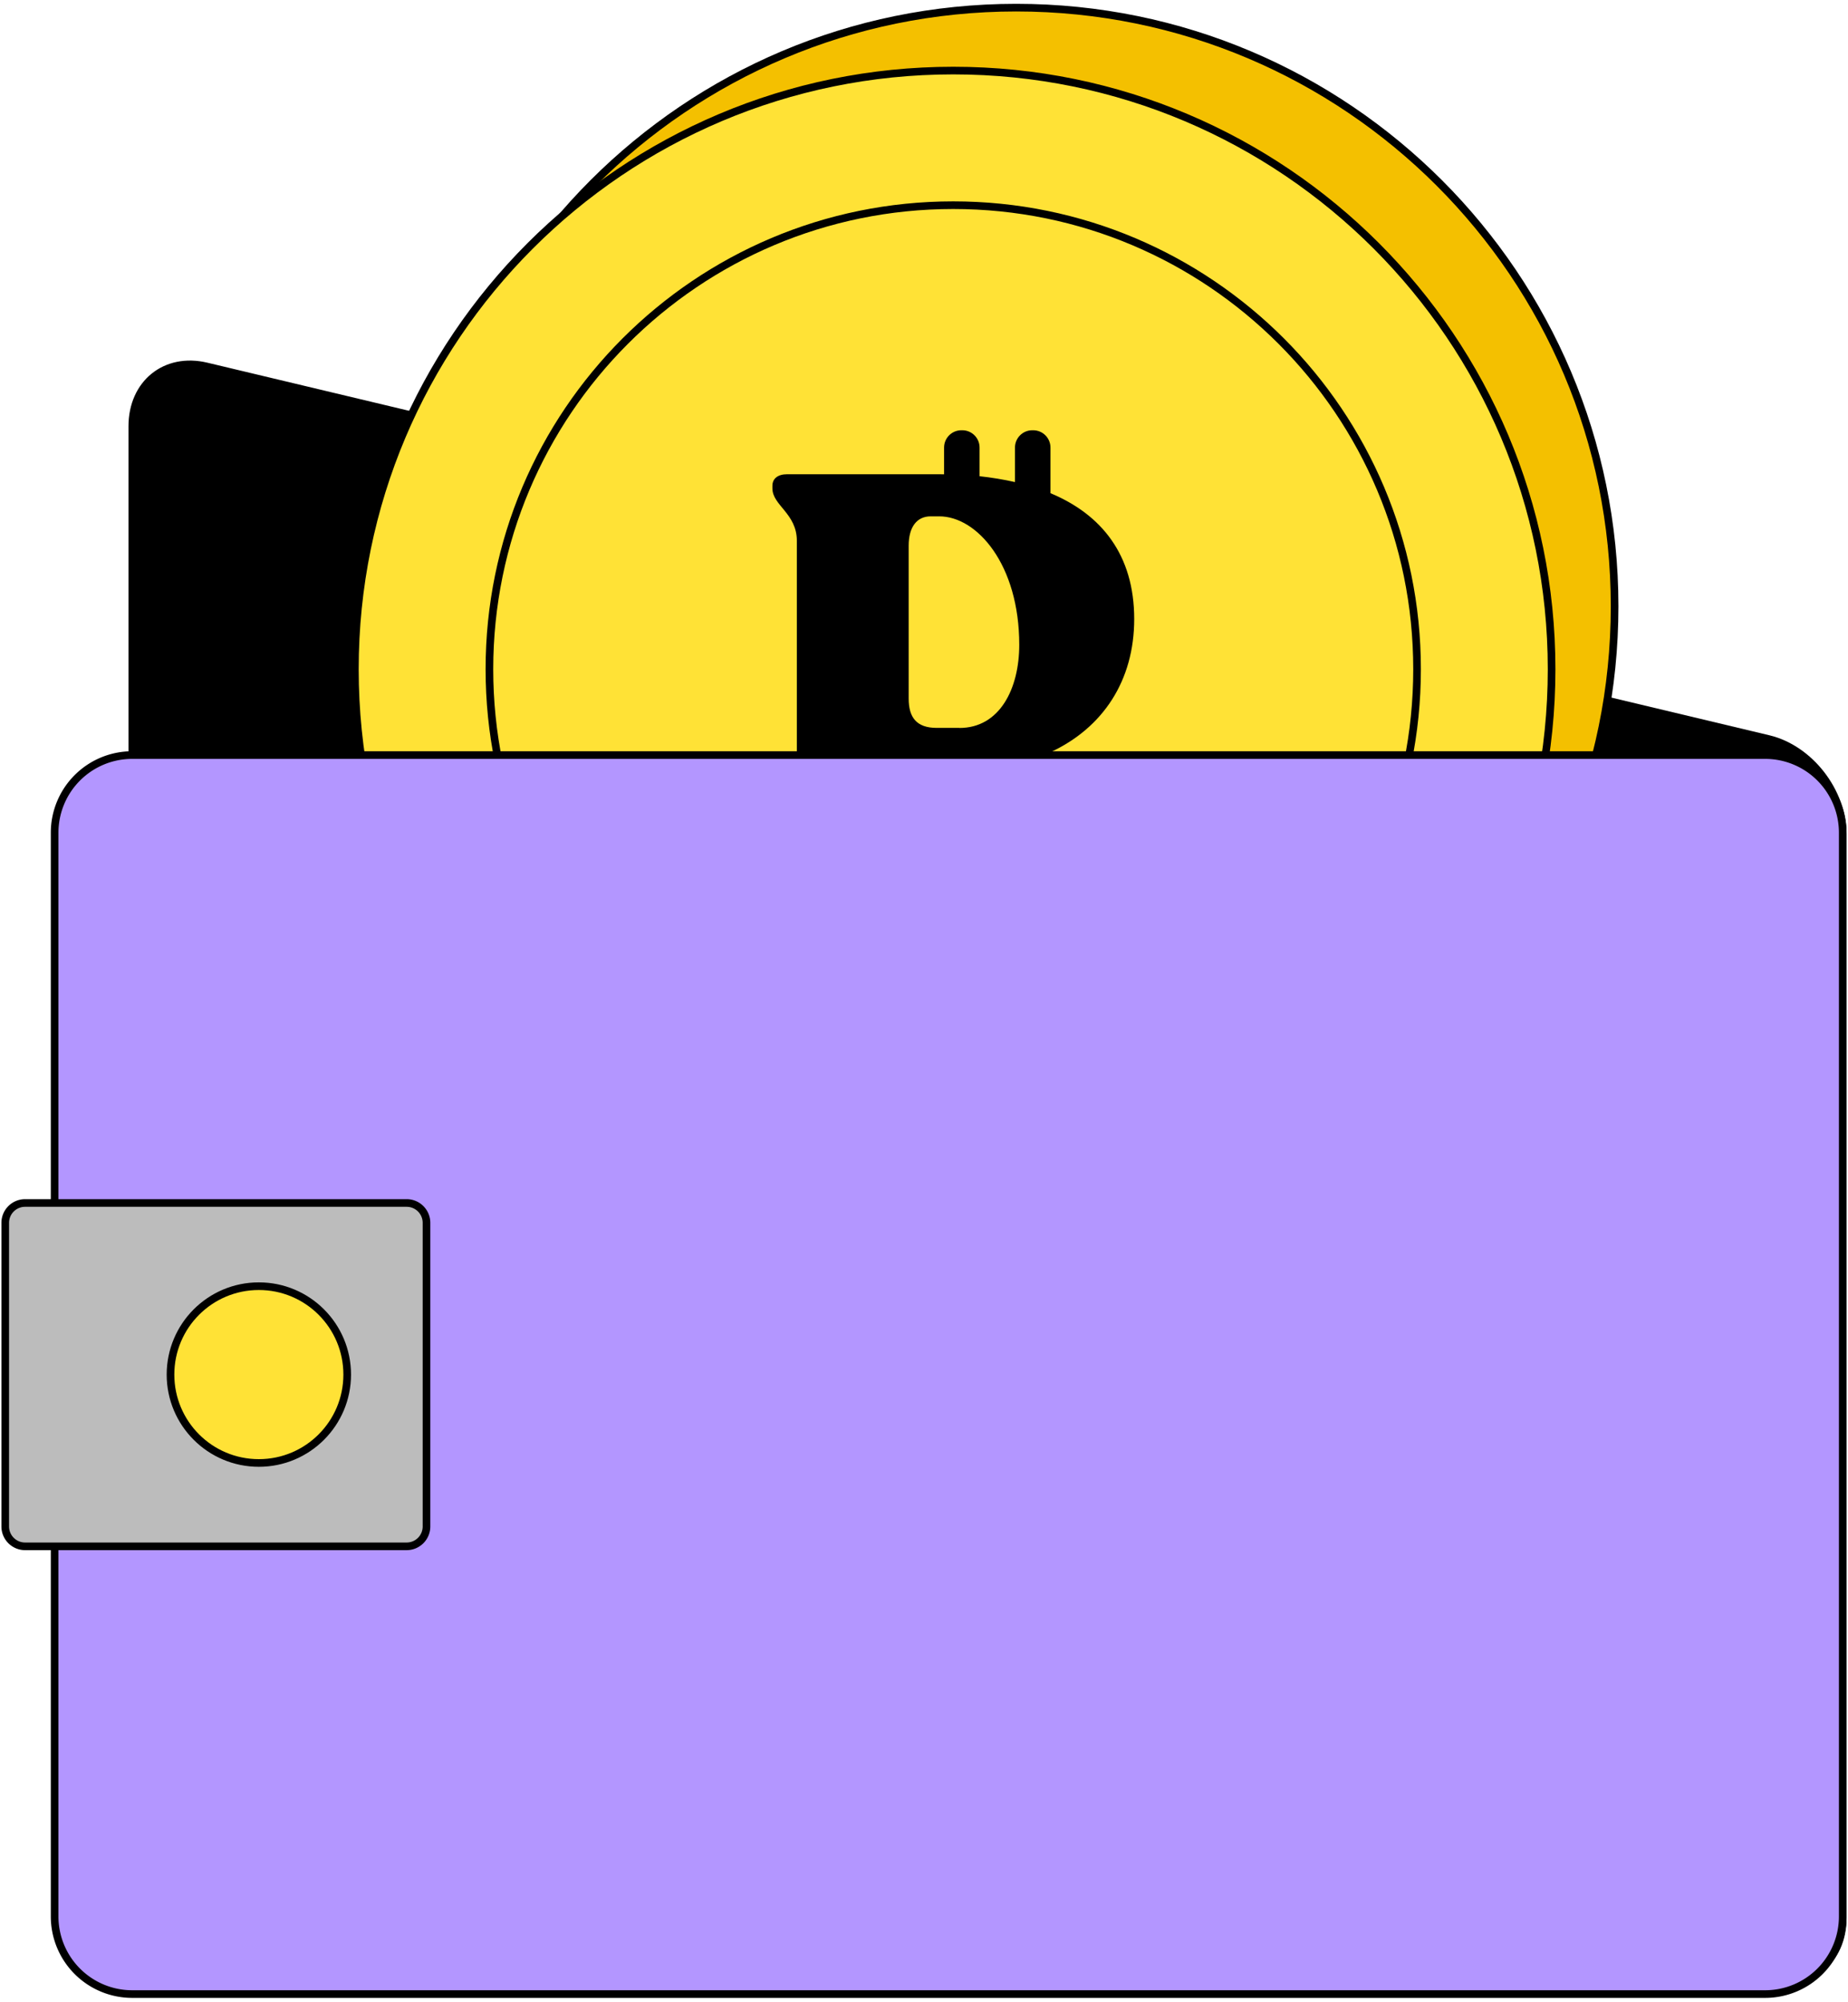<svg xmlns="http://www.w3.org/2000/svg" width="242" height="262" fill="none" xmlns:v="https://vecta.io/nano"><g stroke="#000"><path d="M231.598 258.888L27.04 210.129c-5.37-1.283-9.715-6.869-9.715-12.476V55.797c0-5.607 4.356-9.122 9.715-7.839l204.558 48.77c5.37 1.283 9.715 6.868 9.715 12.475v141.846c0 5.607-4.356 9.122-9.715 7.839z" fill="#000" stroke-linejoin="round"/><g stroke-miterlimit="10"><path d="M133.078 157.715c43.276 0 78.358-35.082 78.358-78.357S176.354 1 133.078 1 54.721 36.082 54.721 79.358s35.082 78.358 78.357 78.358z" fill="#f4c000"/><g fill="#ffe236"><path d="M124.829 165.952c43.276 0 78.357-35.082 78.357-78.357S168.105 9.237 124.829 9.237 46.471 44.319 46.471 87.595s35.082 78.357 78.358 78.357z"/><path d="M124.828 148.334c33.546 0 60.739-27.194 60.739-60.739s-27.193-60.739-60.739-60.739S64.09 54.05 64.09 87.595s27.194 60.739 60.738 60.739z"/></g></g></g><path d="M148.527 81.029c0-8.4-4.27-13.683-10.966-16.476V58.58c0-1.251-1.014-2.264-2.265-2.264h-.118c-1.251 0-2.265 1.014-2.265 2.264v4.518c-1.477-.334-3.03-.593-4.636-.766V58.58c0-1.251-1.014-2.264-2.265-2.264h-.118c-1.251 0-2.265 1.014-2.265 2.264v3.504c-.215 0-.42-.011-.636-.011h-19.926c-1.197 0-1.919.561-1.919 1.52v.324c0 2.243 3.202 3.278 3.202 6.879v39.379c0 3.687-3.202 4.647-3.202 6.879v.324c0 .959.722 1.52 1.919 1.52h17.608c1.121 0 1.919-.561 1.919-1.52v-.324c0-2.243-3.601-3.202-3.601-6.879v-9.284h4.636v3.472c0 1.251 1.014 2.264 2.265 2.264h.118c1.251 0 2.265-1.013 2.265-2.264v-3.58c1.628-.119 3.181-.356 4.636-.712v4.281c0 1.251 1.014 2.265 2.265 2.265h.118c1.251 0 2.265-1.014 2.265-2.265v-5.898c6.879-3.192 10.966-9.37 10.966-17.425zm-22.892 14.244h-2.965c-2.642 0-3.677-1.359-3.677-3.839V71.422c0-2.404 1.046-3.839 2.879-3.839h1.121c4.96 0 10.481 6.319 10.481 16.81 0 5.758-2.566 10.89-7.839 10.89v-.011z" fill="#000"/><g stroke="#000"><g stroke-linejoin="round"><path d="M231.153 98.829H17.311a10.16 10.16 0 0 0-10.157 10.157v141.857A10.16 10.16 0 0 0 17.311 261h213.842a10.16 10.16 0 0 0 10.157-10.157V108.986a10.16 10.16 0 0 0-10.157-10.157z" fill="#b396ff"/><path d="M53.252 157.455H3.285a2.6 2.6 0 0 0-2.599 2.599v39.745a2.6 2.6 0 0 0 2.599 2.598h49.967a2.6 2.6 0 0 0 2.599-2.598v-39.745a2.6 2.6 0 0 0-2.599-2.599z" fill="#bcbcbc"/></g><path d="M33.897 191.486c6.39 0 11.57-5.18 11.57-11.57s-5.18-11.57-11.57-11.57-11.57 5.18-11.57 11.57 5.18 11.57 11.57 11.57z" fill="#ffe236" stroke-miterlimit="10"/></g></svg>